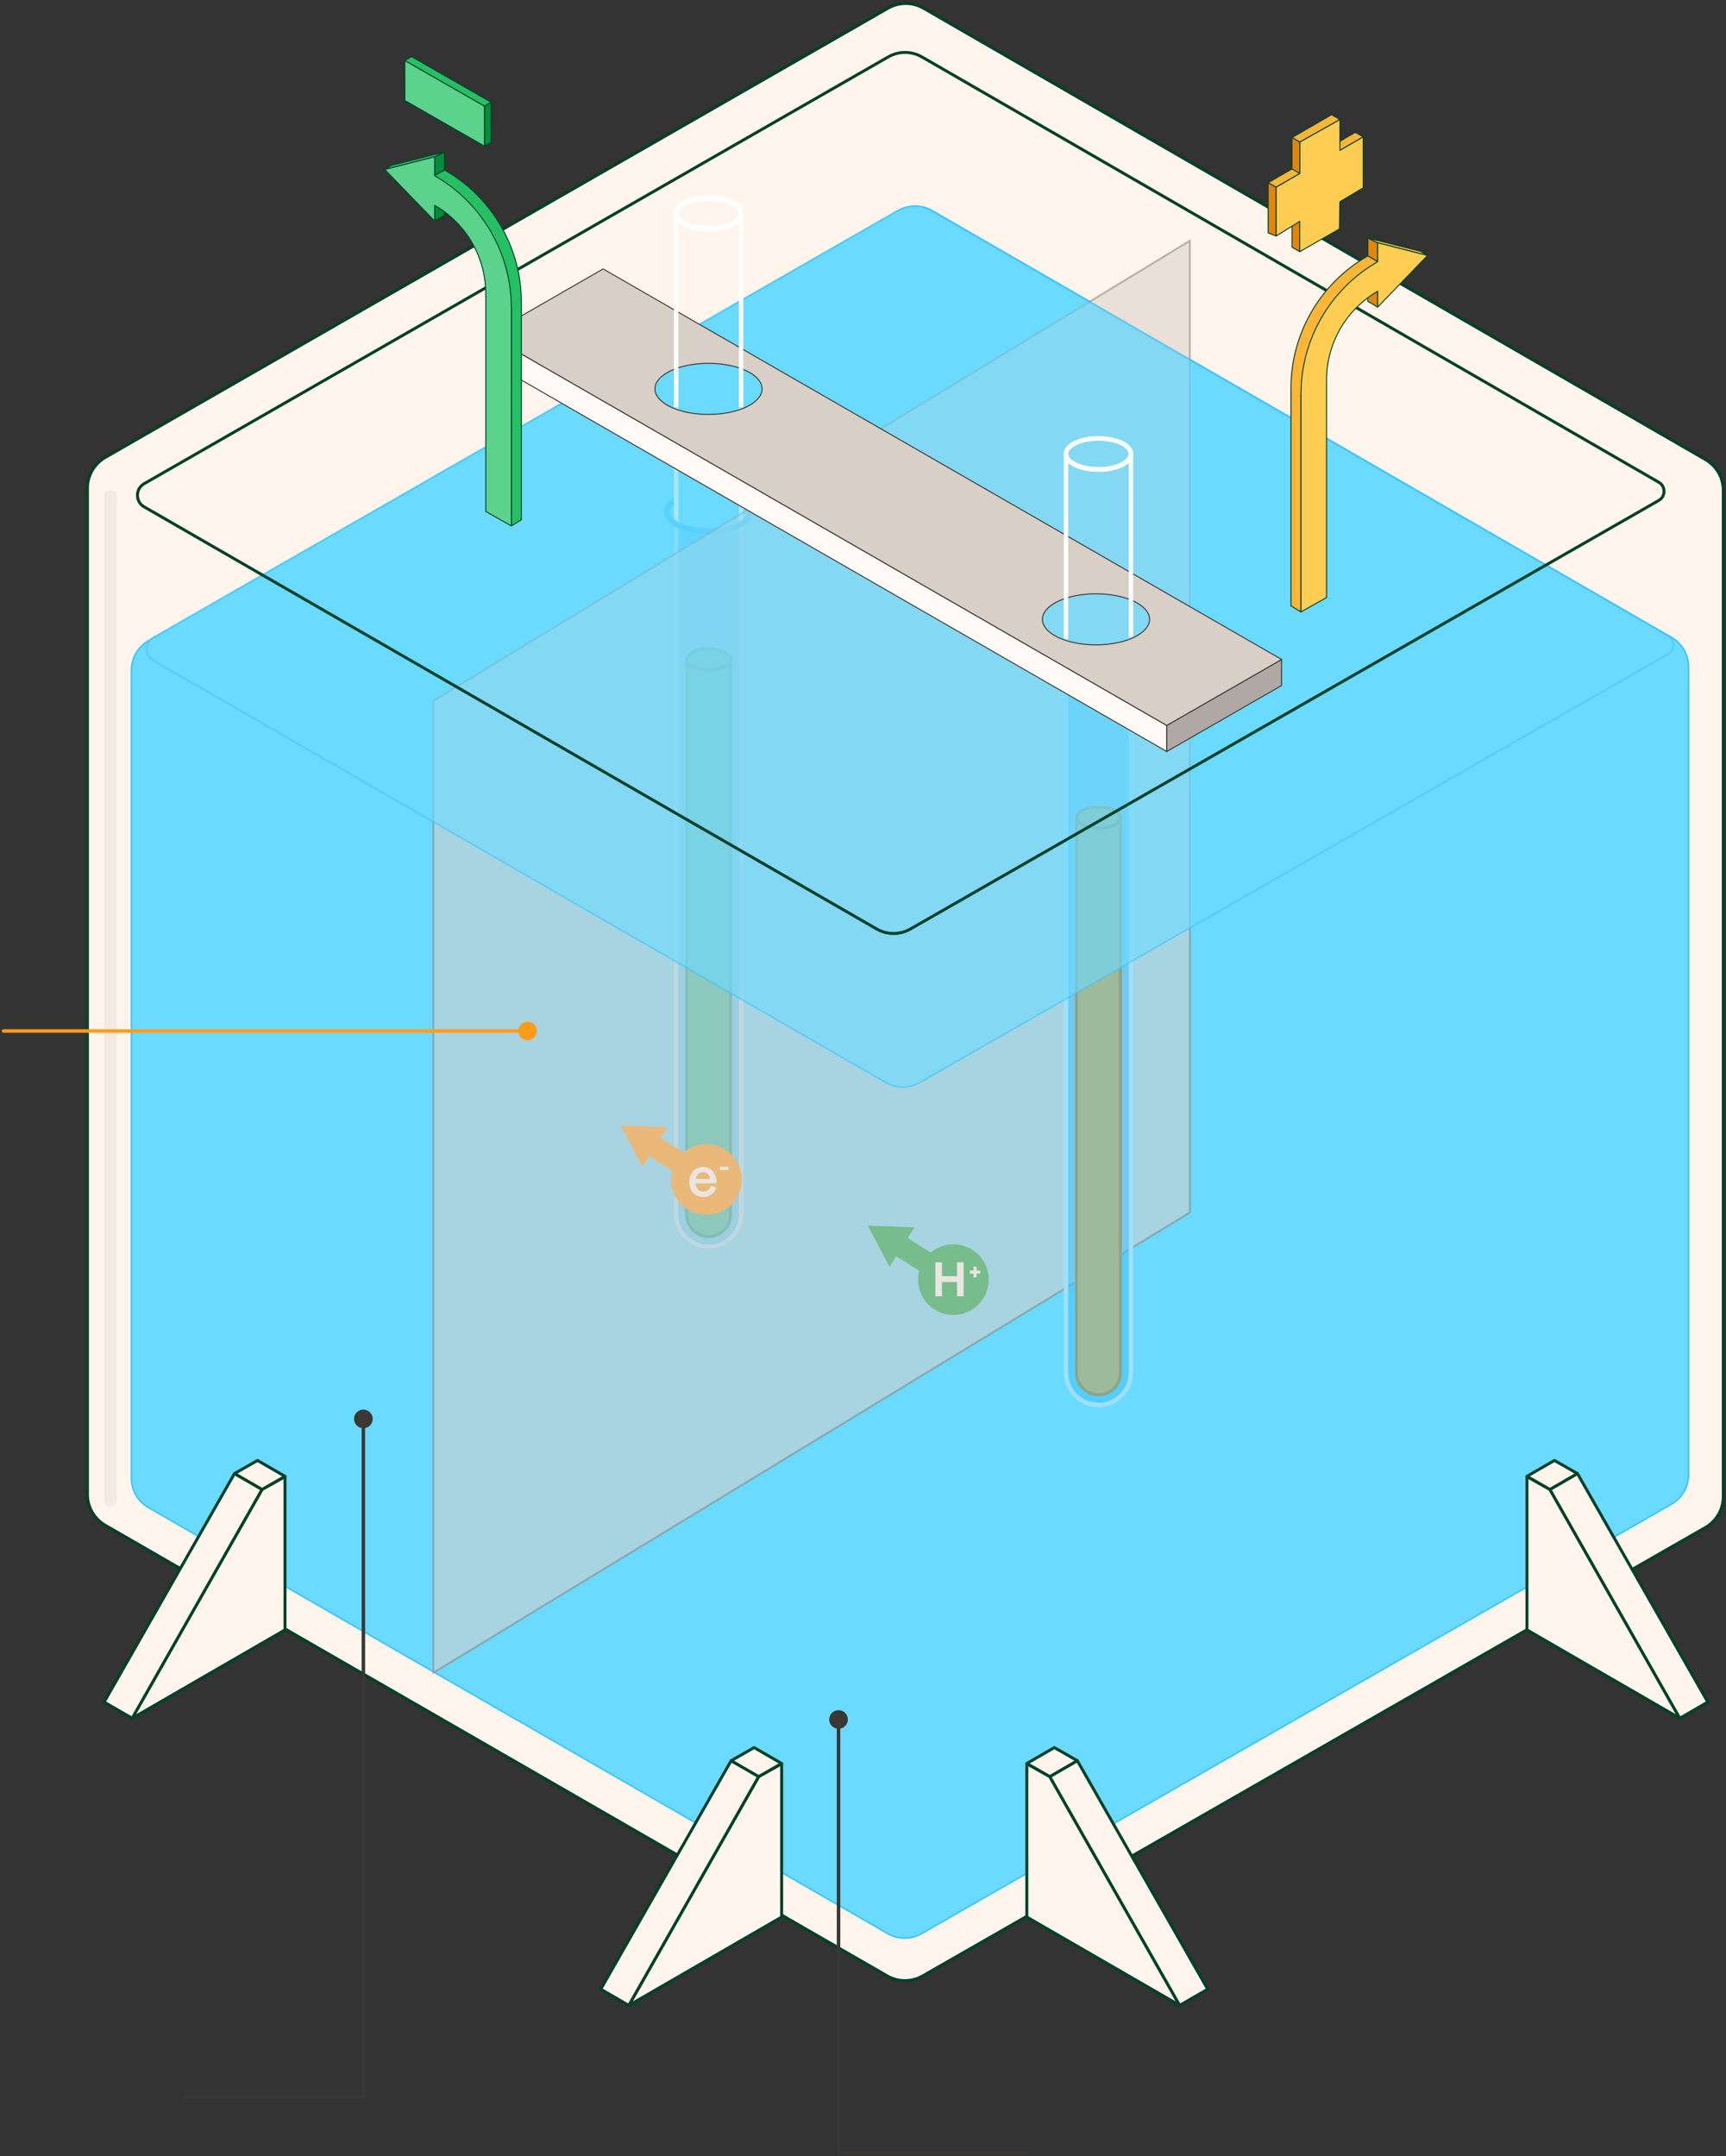 <?xml version="1.0" encoding="UTF-8"?>
<svg width="494px" height="617px" viewBox="0 0 494 617" version="1.1" xmlns="http://www.w3.org/2000/svg" xmlns:xlink="http://www.w3.org/1999/xlink">
    <rect x="0" y="0" width="494" height="617" fill="#333333" stroke="none"/>
    <title>ilustracion</title>
    <g id="Page-1" stroke="none" stroke-width="1" fill="none" fill-rule="evenodd">
        <g id="ilustracion" transform="translate(0.5, 1)">
            <path d="M253.6,1.381 L29.62,129.891 C26.46,131.721 24.52,135.091 24.52,138.741 L24.52,426.581 C24.52,430.241 26.47,433.621 29.65,435.451 L253.4,564.361 C256.57,566.191 260.47,566.181 263.64,564.351 L487.62,436.061 C490.78,434.231 492.73,430.851 492.73,427.201 L492.73,139.361 C492.73,135.701 490.78,132.321 487.61,130.491 L263.86,1.371 C260.69,-0.459 256.77,-0.459 253.6,1.381 Z" id="Path" stroke="#00402A" stroke-width="0.84" fill="#FFF5EC" fill-rule="nonzero" stroke-linejoin="round"></path>
            <path d="M256.61,59.281 L41.93,182.381 C38.95,184.111 37.11,187.301 37.11,190.751 L37.11,421.971 C37.11,425.431 38.96,428.631 41.96,430.361 L253.59,552.281 C256.59,554.011 260.28,554.001 263.28,552.271 L477.95,429.371 C480.94,427.641 482.78,424.451 482.78,420.991 L482.78,189.781 C482.78,186.321 480.93,183.121 477.94,181.391 L266.32,59.271 C263.32,57.541 259.62,57.541 256.62,59.281 L256.61,59.281 Z" id="Path" stroke="#3CC2FF" stroke-width="0.43" fill="#6BDAFF" fill-rule="nonzero"></path>
            <path d="M31.32,139.251 L30.94,139.251 C30.018,139.251 29.27,139.999 29.27,140.921 L29.27,428.431 C29.27,429.354 30.018,430.101 30.94,430.101 L31.32,430.101 C32.242,430.101 32.99,429.354 32.99,428.431 L32.99,140.921 C32.99,139.999 32.242,139.251 31.32,139.251 Z" id="Path" fill="#D8CFC7" fill-rule="nonzero" opacity="0.3"></path>
            <path d="M202.32,64.501 C197.19,64.501 193.02,62.471 193.02,59.971 L193.02,346.441 C193.02,351.571 197.18,355.731 202.32,355.731 C207.46,355.731 211.61,351.571 211.61,346.441 L211.61,59.971 C211.61,62.471 207.45,64.501 202.32,64.501 Z" id="Path" stroke="#FFFFFF" stroke-width="1.25"></path>
            <path d="M202.32,64.401 C207.456,64.401 211.62,62.418 211.62,59.971 C211.62,57.525 207.456,55.541 202.32,55.541 C197.184,55.541 193.02,57.525 193.02,59.971 C193.02,62.418 197.184,64.401 202.32,64.401 Z" id="Path" stroke="#FFFFFF" stroke-width="1.3"></path>
            <path d="M202.32,190.751 C198.85,190.751 196.03,189.381 196.03,187.691 L196.03,346.531 C196.03,350.001 198.85,352.821 202.32,352.821 C205.79,352.821 208.61,350.001 208.61,346.531 L208.61,187.691 C208.61,189.381 205.79,190.751 202.32,190.751 Z" id="Path" stroke="#008C39" stroke-width="0.85" fill="#26BF64" fill-rule="nonzero"></path>
            <path d="M202.32,190.691 C205.794,190.691 208.61,189.348 208.61,187.691 C208.61,186.034 205.794,184.691 202.32,184.691 C198.846,184.691 196.03,186.034 196.03,187.691 C196.03,189.348 198.846,190.691 202.32,190.691 Z" id="Path" stroke="#008C39" stroke-width="0.88" fill="#26BF64" fill-rule="nonzero"></path>
            <path d="M212.25,141.321 L212.25,143.341 C212.97,143.961 213.4,144.671 213.4,145.441 C213.4,148.301 207.56,150.291 202.32,150.291 C197.08,150.291 191.24,148.301 191.24,145.441 C191.24,144.741 191.64,144.031 192.39,143.371 L192.39,141.311 C190.58,142.451 189.58,143.911 189.58,145.441 C189.58,149.091 195.18,151.951 202.32,151.951 C209.46,151.951 215.06,149.091 215.06,145.441 C215.06,143.861 214.01,142.431 212.25,141.321 Z" id="Path" fill="#3CC2FF" fill-rule="nonzero"></path>
            <g id="Group" opacity="0.5" transform="translate(192.33, 149.561)" fill="#3CC2FF" fill-rule="nonzero">
                <path d="M9.95,2.4 C5.88,2.4 2.32,1.47 0,-3.04040088e-23 L0,197 C0,202.49 4.45,206.95 9.95,206.95 C15.45,206.95 19.9,202.5 19.9,197 L19.9,-3.04040088e-23 C17.58,1.47 14.02,2.4 9.95,2.4 Z" id="Path"></path>
            </g>
            <polygon id="Path" fill="#00A443" fill-rule="nonzero" points="254.09 361.481 247.9 349.701 261.19 350.221 259.29 353.241 271.14 360.721 267.85 365.941 256 358.461"></polygon>
            <path d="M272.37,375.261 C277.954,375.261 282.48,370.735 282.48,365.151 C282.48,359.568 277.954,355.041 272.37,355.041 C266.786,355.041 262.26,359.568 262.26,365.151 C262.26,370.735 266.786,375.261 272.37,375.261 Z" id="Path" fill="#00A443" fill-rule="nonzero"></path>
            <polygon id="Path" fill="#FFFFFF" fill-rule="nonzero" points="273.42 364.161 269.1 364.161 269.1 360.191 267.21 360.191 267.21 369.911 269.1 369.911 269.1 365.841 273.42 365.841 273.42 369.911 275.31 369.911 275.31 360.191 273.42 360.191"></polygon>
            <polygon id="Path" fill="#FFFFFF" fill-rule="nonzero" points="280.07 362.551 279 362.551 279 361.461 278.12 361.461 278.12 362.551 277.07 362.551 277.07 363.421 278.12 363.421 278.12 364.531 279 364.531 279 363.421 280.07 363.421"></polygon>
            <polygon id="Path" fill="#FF9C1A" fill-rule="nonzero" points="183.38 332.831 177.19 321.061 190.49 321.581 188.58 324.601 200.43 332.081 197.14 337.291 185.29 329.811"></polygon>
            <path d="M201.67,346.611 C207.254,346.611 211.78,342.085 211.78,336.501 C211.78,330.918 207.254,326.391 201.67,326.391 C196.086,326.391 191.56,330.918 191.56,336.501 C191.56,342.085 196.086,346.611 201.67,346.611 Z" id="Path" fill="#FF9C1A" fill-rule="nonzero"></path>
            <path d="M202.72,333.461 C202.15,333.111 201.49,332.931 200.74,332.931 C200.15,332.931 199.62,333.031 199.14,333.241 C198.66,333.451 198.25,333.731 197.89,334.111 C197.53,334.491 197.26,334.941 197.06,335.461 C196.87,335.981 196.77,336.561 196.77,337.201 C196.77,338.061 196.94,338.811 197.28,339.451 C197.62,340.101 198.1,340.601 198.7,340.951 C199.3,341.301 200,341.481 200.78,341.481 C201.31,341.481 201.83,341.391 202.31,341.221 C202.8,341.041 203.23,340.761 203.61,340.381 C203.99,340.001 204.3,339.491 204.53,338.871 L203.02,338.291 C202.87,338.691 202.68,339.001 202.45,339.241 C202.22,339.481 201.96,339.661 201.68,339.771 C201.4,339.881 201.08,339.941 200.74,339.941 C200.31,339.941 199.93,339.841 199.61,339.641 C199.29,339.441 199.02,339.141 198.83,338.731 C198.68,338.421 198.59,338.031 198.56,337.591 L204.53,337.591 C204.54,337.521 204.55,337.441 204.55,337.371 L204.55,337.151 C204.55,336.321 204.39,335.581 204.06,334.941 C203.73,334.301 203.28,333.811 202.71,333.461 L202.72,333.461 Z M199.14,335.121 C199.33,334.881 199.55,334.701 199.81,334.581 C200.07,334.461 200.37,334.401 200.72,334.401 C201.33,334.401 201.83,334.621 202.21,335.071 C202.47,335.371 202.63,335.801 202.72,336.321 L198.64,336.321 C198.66,336.211 198.68,336.091 198.71,335.981 C198.81,335.641 198.96,335.351 199.14,335.111 L199.14,335.121 Z" id="Shape" fill="#FFFFFF" fill-rule="nonzero"></path>
            <polygon id="Path" fill="#FFFFFF" fill-rule="nonzero" points="207.97 332.861 205.52 332.861 205.52 333.811 207.97 333.811"></polygon>
            <polygon id="Path" stroke="#89837E" stroke-width="0.56" fill="#D8CFC7" fill-rule="nonzero" opacity="0.55" points="340.04 345.951 123.54 477.621 123.54 199.551 340.04 67.881"></polygon>
            <path d="M313.89,133.401 C308.76,133.401 304.59,131.371 304.59,128.871 L304.59,391.711 C304.59,396.841 308.75,401.001 313.89,401.001 C319.03,401.001 323.18,396.841 323.18,391.711 L323.18,128.871 C323.18,131.371 319.02,133.401 313.89,133.401 Z" id="Path" stroke="#FFFFFF" stroke-width="1.25"></path>
            <path d="M313.89,133.301 C319.026,133.301 323.19,131.318 323.19,128.871 C323.19,126.425 319.026,124.441 313.89,124.441 C308.754,124.441 304.59,126.425 304.59,128.871 C304.59,131.318 308.754,133.301 313.89,133.301 Z" id="Path" stroke="#FFFFFF" stroke-width="1.3"></path>
            <path d="M313.89,236.021 C310.42,236.021 307.6,234.651 307.6,232.961 L307.6,391.801 C307.6,395.271 310.42,398.091 313.89,398.091 C317.36,398.091 320.18,395.271 320.18,391.801 L320.18,232.961 C320.18,234.651 317.36,236.021 313.89,236.021 Z" id="Path" stroke="#E3850D" stroke-width="0.85" fill="#FFB536" fill-rule="nonzero"></path>
            <path d="M313.89,235.951 C317.364,235.951 320.18,234.608 320.18,232.951 C320.18,231.294 317.364,229.951 313.89,229.951 C310.416,229.951 307.6,231.294 307.6,232.951 C307.6,234.608 310.416,235.951 313.89,235.951 Z" id="Path" stroke="#E3850D" stroke-width="0.88" fill="#FFB536" fill-rule="nonzero"></path>
            <path d="M323.82,182.581 L323.82,184.601 C324.54,185.221 324.97,185.931 324.97,186.701 C324.97,189.561 319.13,191.551 313.89,191.551 C308.65,191.551 302.81,189.561 302.81,186.701 C302.81,186.001 303.21,185.291 303.96,184.631 L303.96,182.571 C302.15,183.711 301.15,185.171 301.15,186.701 C301.15,190.351 306.75,193.211 313.89,193.211 C321.03,193.211 326.63,190.351 326.63,186.701 C326.63,185.121 325.58,183.691 323.82,182.581 Z" id="Path" fill="#3CC2FF" fill-rule="nonzero"></path>
            <g id="Group" opacity="0.5" transform="translate(303.94, 190.301)" fill="#3CC2FF" fill-rule="nonzero">
                <path d="M9.95,2.4 C5.88,2.4 2.32,1.47 0,0 L0,201.4 C0,206.89 4.45,211.35 9.95,211.35 C15.45,211.35 19.9,206.9 19.9,201.4 L19.9,0 C17.58,1.47 14.02,2.4 9.95,2.4 Z" id="Path"></path>
            </g>
            <polygon id="Path" stroke="#00402A" stroke-width="0.28" fill="#26BF64" fill-rule="nonzero" stroke-linejoin="round" points="115.36 16.331 117.31 15.211 140.08 28.251 138.13 29.381"></polygon>
            <polygon id="Path" stroke="#00402A" stroke-width="0.28" fill="#008C39" fill-rule="nonzero" stroke-linejoin="round" points="138.15 40.811 140.1 39.691 140.08 28.251 138.13 29.381"></polygon>
            <polygon id="Path" stroke="#00402A" stroke-width="0.28" fill="#5BD38C" fill-rule="nonzero" stroke-linejoin="round" points="115.38 27.771 115.36 16.341 138.13 29.381 138.15 40.811"></polygon>
            <polygon id="Path" stroke="#00402A" stroke-width="0.28" fill="#E3850D" fill-rule="nonzero" stroke-linejoin="round" points="371.5 60.091 371.5 71.011 369.29 69.731 369.29 59.181"></polygon>
            <polygon id="Path" stroke="#00402A" stroke-width="0.28" fill="#E3850D" fill-rule="nonzero" stroke-linejoin="round" points="364.76 52.561 364.76 66.531 362.46 65.641 362.46 51.271"></polygon>
            <polygon id="Path" stroke="#00402A" stroke-width="0.28" fill="#FFB536" fill-rule="nonzero" stroke-linejoin="round" points="389.66 38.181 364.76 52.561 362.46 51.271 387.4 36.871"></polygon>
            <polygon id="Path" stroke="#00402A" stroke-width="0.28" fill="#FFB536" fill-rule="nonzero" stroke-linejoin="round" points="383 33.211 371.5 39.661 369.29 38.361 380.61 31.821"></polygon>
            <polygon id="Path" stroke="#00402A" stroke-width="0.28" fill="#FFCD52" fill-rule="nonzero" stroke-linejoin="round" points="364.76 52.561 371.5 48.661 371.5 39.661 383 33.211 383 42.021 389.66 38.181 389.66 52.741 382.98 56.731 382.87 64.511 371.5 71.011 371.5 62.331 364.76 66.531"></polygon>
            <polygon id="Path" stroke="#00402A" stroke-width="0.28" fill="#E3850D" fill-rule="nonzero" stroke-linejoin="round" points="371.5 39.661 371.5 48.661 369.29 47.331 369.29 38.361"></polygon>
            <path d="M43.39,187.991 L253.05,308.781 C256.05,310.511 259.74,310.501 262.74,308.771 L476.91,186.161 C478.91,185.001 478.9,182.121 476.91,180.971 L266.02,59.271 C263.02,57.541 259.32,57.541 256.32,59.281 L43.38,181.381 C40.84,182.861 40.84,186.531 43.39,188.001 L43.39,187.991 Z" id="Path" stroke="#3CC2FF" stroke-width="0.43" fill="#6BDAFF" fill-rule="nonzero" opacity="0.6"></path>
            <polygon id="Path" stroke="#3A3735" stroke-width="0.28" fill="#FFFAF6" fill-rule="nonzero" points="139.25 94.831 139.25 102.291 333.44 214.031 333.44 206.571"></polygon>
            <polygon id="Path" stroke="#3A3735" stroke-width="0.28" fill="#B0A9A3" fill-rule="nonzero" points="366.3 187.691 366.3 195.151 333.44 214.031 333.44 206.571"></polygon>
            <path d="M172.12,75.951 L139.25,94.831 L333.44,206.571 L366.31,187.691 L172.12,75.951 Z M202.28,117.581 C193.81,117.581 186.95,114.311 186.95,110.271 C186.95,106.231 193.81,102.961 202.28,102.961 C210.75,102.961 217.61,106.231 217.61,110.271 C217.61,114.311 210.75,117.581 202.28,117.581 Z M313.18,183.521 C304.71,183.521 297.85,180.251 297.85,176.211 C297.85,172.171 304.71,168.901 313.18,168.901 C321.65,168.901 328.51,172.171 328.51,176.211 C328.51,180.251 321.65,183.521 313.18,183.521 Z" id="Shape" stroke="#3A3735" stroke-width="0.28" fill="#D8CFC7" fill-rule="nonzero"></path>
            <path d="M323.19,181.081 L323.19,128.871 C323.19,131.371 319.03,133.401 313.9,133.401 C308.77,133.401 304.6,131.371 304.6,128.871 L304.6,181.661" id="Path" stroke="#FFFFFF" stroke-width="1.25"></path>
            <path d="M313.89,133.301 C319.026,133.301 323.19,131.318 323.19,128.871 C323.19,126.425 319.026,124.441 313.89,124.441 C308.754,124.441 304.59,126.425 304.59,128.871 C304.59,131.318 308.754,133.301 313.89,133.301 Z" id="Path" stroke="#FFFFFF" stroke-width="1.3"></path>
            <path d="M211.61,115.451 L211.61,60.111 C211.61,62.611 207.45,64.641 202.32,64.641 C197.19,64.641 193.02,62.611 193.02,60.111 L193.02,115.451" id="Path" stroke="#FFFFFF" stroke-width="1.25"></path>
            <path d="M202.32,64.551 C207.456,64.551 211.62,62.568 211.62,60.121 C211.62,57.675 207.456,55.691 202.32,55.691 C197.184,55.691 193.02,57.675 193.02,60.121 C193.02,62.568 197.184,64.551 202.32,64.551 Z" id="Path" stroke="#FFFFFF" stroke-width="1.3"></path>
            <path d="M40.75,144.021 L250.41,264.811 C253.41,266.541 257.1,266.531 260.1,264.801 L474.27,142.191 C476.27,141.031 476.26,138.151 474.27,137.001 L263.38,15.301 C260.38,13.571 256.68,13.571 253.68,15.311 L40.74,137.411 C38.2,138.891 38.2,142.561 40.75,144.031 L40.75,144.021 Z" id="Path" stroke="#00402A" stroke-width="0.84" stroke-linejoin="round"></path>
            <polygon id="Path" stroke="#00402A" stroke-width="0.28" fill="#008C39" fill-rule="nonzero" stroke-linejoin="round" points="126.73 47.631 123.89 49.271 123.89 43.871 126.73 42.481"></polygon>
            <polygon id="Path" stroke="#00402A" stroke-width="0.28" fill="#26BF64" fill-rule="nonzero" stroke-linejoin="round" points="123.89 43.871 126.73 42.481 111.62 46.291 109.62 47.511"></polygon>
            <polygon id="Path" stroke="#00402A" stroke-width="0.28" fill="#008C39" fill-rule="nonzero" stroke-linejoin="round" points="123.89 57.741 123.89 62.261 126.73 60.621 126.73 59.381"></polygon>
            <path d="M126.85,47.701 L126.73,47.631 L123.89,49.271 L138.83,66.121 L145.84,87.311 L145.84,149.491 L148.72,147.731 L148.72,85.501 C148.72,69.891 140.38,55.481 126.85,47.701 Z" id="Path" stroke="#00402A" stroke-width="0.28" fill="#26BF64" fill-rule="nonzero" stroke-linejoin="round"></path>
            <path d="M124.09,49.401 L123.9,49.291 L123.9,43.861 L109.63,47.501 L123.9,62.261 L123.9,57.741 C132.95,62.971 138.53,72.631 138.53,83.081 L138.53,145.361 L145.85,149.481 L145.85,87.131 C145.85,71.571 137.56,57.191 124.09,49.391 L124.09,49.401 Z" id="Path" stroke="#00402A" stroke-width="0.28" fill="#5BD38C" fill-rule="nonzero" stroke-linejoin="round"></path>
            <polygon id="Path" stroke="#00402A" stroke-width="0.28" fill="#E3850D" fill-rule="nonzero" stroke-linejoin="round" points="390.98 72.241 393.81 73.871 393.81 68.471 390.98 67.091"></polygon>
            <polygon id="Path" stroke="#00402A" stroke-width="0.28" fill="#FFB536" fill-rule="nonzero" stroke-linejoin="round" points="393.81 68.471 390.98 67.091 406.08 70.901 408.09 72.121"></polygon>
            <polygon id="Path" stroke="#00402A" stroke-width="0.28" fill="#E3850D" fill-rule="nonzero" stroke-linejoin="round" points="393.81 82.351 393.81 86.871 390.98 85.231 390.98 83.991"></polygon>
            <path d="M390.85,72.311 L390.97,72.241 L393.81,73.881 L378.87,90.731 L371.86,111.921 L371.86,174.101 L368.98,172.341 L368.98,110.111 C368.98,94.501 377.32,80.091 390.85,72.311 Z" id="Path" stroke="#00402A" stroke-width="0.28" fill="#FFB536" fill-rule="nonzero" stroke-linejoin="round"></path>
            <path d="M393.62,74.011 L393.81,73.901 L393.81,68.471 L408.08,72.111 L393.81,86.871 L393.81,82.351 C384.76,87.581 379.18,97.241 379.18,107.691 L379.18,169.971 L371.86,174.091 L371.86,111.741 C371.86,96.181 380.15,81.801 393.62,74.001 L393.62,74.011 Z" id="Path" stroke="#00402A" stroke-width="0.28" fill="#FFCD52" fill-rule="nonzero" stroke-linejoin="round"></path>
            <path d="M216.65,507.341 L179.47,572.811 L223.22,547.531 C223.22,547.531 223.22,511.141 223.22,503.671 L216.65,507.341 Z" id="Path" stroke="#00402A" stroke-width="0.84" fill="#FFF5EC" fill-rule="nonzero" stroke-linejoin="round"></path>
            <polygon id="Path" stroke="#00402A" stroke-width="0.84" fill="#FFF5EC" fill-rule="nonzero" stroke-linejoin="round" points="208.77 502.791 216.64 507.341 179.46 572.811 171.45 568.181 208.76 502.791"></polygon>
            <polygon id="Path" stroke="#00402A" stroke-width="0.84" fill="#FFF5EC" fill-rule="nonzero" stroke-linejoin="round" points="215.34 499.041 223.21 503.591 216.64 507.341 208.77 502.791"></polygon>
            <path d="M74.5,425.181 L37.32,490.651 L81.07,465.371 C81.07,465.371 81.07,428.981 81.07,421.511 L74.5,425.181 Z" id="Path" stroke="#00402A" stroke-width="0.84" fill="#FFF5EC" fill-rule="nonzero" stroke-linejoin="round"></path>
            <polygon id="Path" stroke="#00402A" stroke-width="0.84" fill="#FFF5EC" fill-rule="nonzero" stroke-linejoin="round" points="66.63 420.631 74.5 425.181 37.32 490.651 29.31 486.021 66.62 420.631"></polygon>
            <polygon id="Path" stroke="#00402A" stroke-width="0.84" fill="#FFF5EC" fill-rule="nonzero" stroke-linejoin="round" points="73.2 416.881 81.07 421.431 74.5 425.181 66.63 420.631"></polygon>
            <path d="M299.96,507.341 L337.14,572.811 L293.39,547.531 C293.39,547.531 293.39,511.141 293.39,503.671 L299.96,507.341 Z" id="Path" stroke="#00402A" stroke-width="0.84" fill="#FFF5EC" fill-rule="nonzero" stroke-linejoin="round"></path>
            <polygon id="Path" stroke="#00402A" stroke-width="0.84" fill="#FFF5EC" fill-rule="nonzero" stroke-linejoin="round" points="307.83 502.791 299.96 507.341 337.14 572.811 345.15 568.181 307.84 502.791"></polygon>
            <polygon id="Path" stroke="#00402A" stroke-width="0.84" fill="#FFF5EC" fill-rule="nonzero" stroke-linejoin="round" points="301.26 499.041 293.39 503.591 299.96 507.341 307.83 502.791"></polygon>
            <path d="M443.1,425.181 L480.28,490.651 L436.53,465.371 C436.53,465.371 436.53,428.981 436.53,421.511 L443.1,425.181 Z" id="Path" stroke="#00402A" stroke-width="0.84" fill="#FFF5EC" fill-rule="nonzero" stroke-linejoin="round"></path>
            <polygon id="Path" stroke="#00402A" stroke-width="0.84" fill="#FFF5EC" fill-rule="nonzero" stroke-linejoin="round" points="450.97 420.631 443.1 425.181 480.28 490.651 488.29 486.021 450.98 420.631"></polygon>
            <polygon id="Path" stroke="#00402A" stroke-width="0.84" fill="#FFF5EC" fill-rule="nonzero" stroke-linejoin="round" points="444.4 416.881 436.53 421.431 443.1 425.181 450.97 420.631"></polygon>
            <path d="M52.5,598.5 C52.224,598.5 52,598.724 52,599 C52,599.276 52.224,599.5 52.5,599.5 L52.5,598.5 Z M103.5,599 L103.5,599.5 L104,599.5 L104,599 L103.5,599 Z M100.833,405 C100.833,406.473 102.027,407.667 103.5,407.667 C104.973,407.667 106.167,406.473 106.167,405 C106.167,403.527 104.973,402.333 103.5,402.333 C102.027,402.333 100.833,403.527 100.833,405 Z M52.5,599.5 L103.5,599.5 L103.5,598.5 L52.5,598.5 L52.5,599.5 Z M104,599 L104,405 L103,405 L103,599 L104,599 Z" id="Shape" fill="#3A3735" fill-rule="nonzero"></path>
            <path d="M293.5,614.5 C293.776,614.5 294,614.724 294,615 C294,615.276 293.776,615.5 293.5,615.5 L293.5,614.5 Z M239.5,615 L239.5,615.5 L239,615.5 L239,615 L239.5,615 Z M242.167,491 C242.167,492.473 240.973,493.667 239.5,493.667 C238.027,493.667 236.833,492.473 236.833,491 C236.833,489.527 238.027,488.333 239.5,488.333 C240.973,488.333 242.167,489.527 242.167,491 Z M293.5,615.5 L239.5,615.5 L239.5,614.5 L293.5,614.5 L293.5,615.5 Z M239,615 L239,491 L240,491 L240,615 L239,615 Z" id="Shape" fill="#3A3735" fill-rule="nonzero"></path>
            <path d="M0.5,293.5 C0.224,293.5 0,293.724 0,294 C0,294.276 0.224,294.5 0.5,294.5 L0.5,293.5 Z M147.833,294 C147.833,295.473 149.027,296.667 150.5,296.667 C151.973,296.667 153.167,295.473 153.167,294 C153.167,292.527 151.973,291.333 150.5,291.333 C149.027,291.333 147.833,292.527 147.833,294 Z M0.5,294.5 L150.5,294.5 L150.5,293.5 L0.5,293.5 L0.5,294.5 Z" id="Shape" fill="#FF9C1A" fill-rule="nonzero"></path>
        </g>
    </g>
</svg>